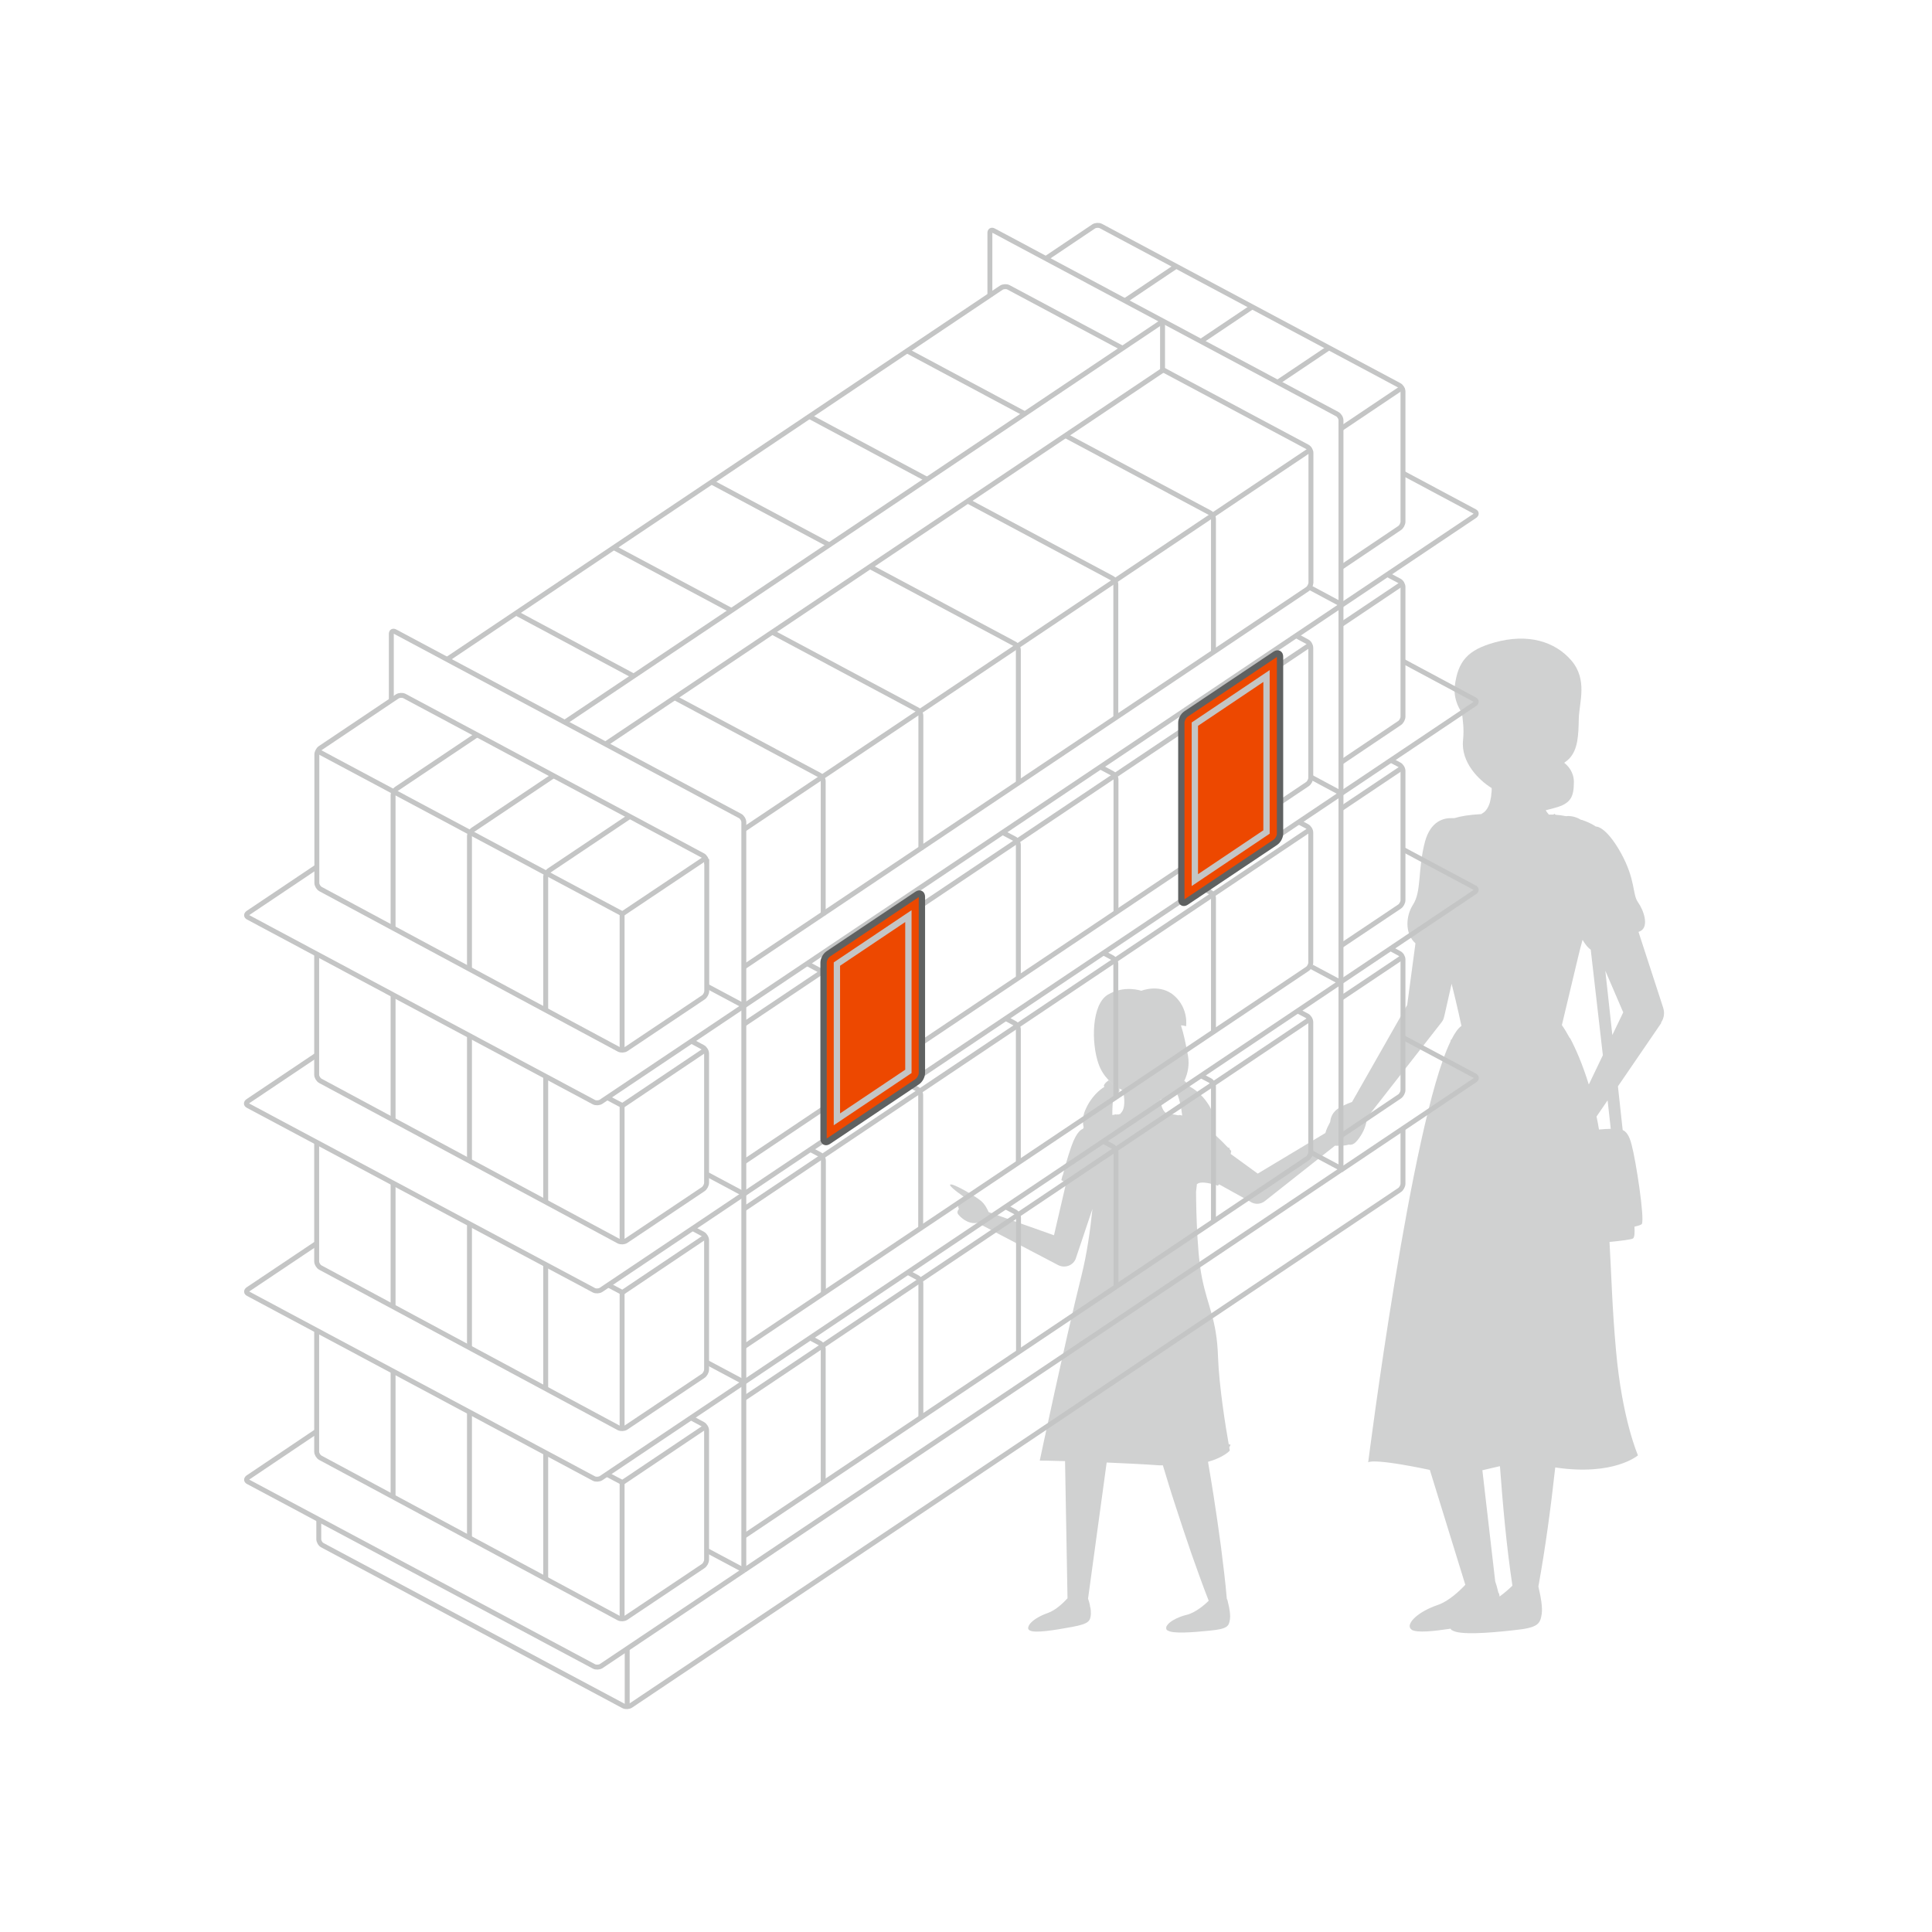 <?xml version="1.0" encoding="UTF-8"?> <svg xmlns="http://www.w3.org/2000/svg" version="1.1" viewBox="0 0 110 110"><defs><style> .cls-1 { stroke: #5f6161; } .cls-1, .cls-2 { stroke-width: .36px; } .cls-1, .cls-2, .cls-3 { fill: none; stroke-miterlimit: 10; } .cls-4 { fill: #c4c5c5; opacity: .8; } .cls-2, .cls-3 { stroke: #c4c5c5; } .cls-3 { stroke-width: .28px; } .cls-5 { fill: #ed4800; } </style></defs><g><g id="Layer_2"><g><g><g><path class="cls-3" d="M42.35,89.47v-42.66c0-.13-.1-.29-.21-.35l-19.65-10.5c-.12-.06-.21,0-.21.13v3.8"></path><line class="cls-3" x1="40.29" y1="56.17" x2="42.35" y2="57.27"></line><line class="cls-3" x1="40.29" y1="66.88" x2="42.35" y2="67.98"></line><line class="cls-3" x1="40.23" y1="77.56" x2="42.35" y2="78.69"></line><line class="cls-3" x1="40.23" y1="88.27" x2="42.35" y2="89.4"></line></g><g><path class="cls-3" d="M76.35,66.53V23.93c0-.13-.1-.29-.21-.35l-19.57-10.45c-.12-.06-.21,0-.21.13v3.63"></path><line class="cls-3" x1="74.63" y1="33.48" x2="76.35" y2="34.4"></line><line class="cls-3" x1="74.63" y1="44.24" x2="76.35" y2="45.16"></line><line class="cls-3" x1="74.68" y1="55.05" x2="76.35" y2="55.94"></line><line class="cls-3" x1="74.63" y1="65.61" x2="76.35" y2="66.53"></line></g><g><path class="cls-3" d="M79.88,48.36l4.08,2.18c.12.06.12.17.01.25l-49.75,33.37c-.11.07-.3.08-.41.02l-19.68-10.52c-.12-.06-.12-.17-.01-.25l3.91-2.62"></path><path class="cls-3" d="M76.35,66.62l7.63-5.12c.11-.07.1-.19-.01-.25l-4.05-2.16"></path></g><g><line class="cls-3" x1="42.36" y1="89.41" x2="76.41" y2="66.57"></line><path class="cls-3" d="M42.36,89.41l-8.13,5.45c-.11.07-.3.08-.41.02l-19.69-10.51c-.12-.06-.12-.17-.01-.25l3.91-2.63"></path></g><line class="cls-3" x1="32.16" y1="41.12" x2="66.27" y2="18.25"></line><line class="cls-3" x1="66.19" y1="18.3" x2="66.19" y2="21.09"></line><g><line class="cls-3" x1="18.08" y1="42.76" x2="35.42" y2="52.02"></line><line class="cls-3" x1="35.42" y1="52.04" x2="40.23" y2="48.82"></line><path class="cls-3" d="M40.23,49.06c0-.13-.1-.29-.21-.35l-16.99-9.08c-.12-.06-.3-.05-.41.02l-4.38,2.94c-.11.07-.2.24-.2.37v7.31c0,.13.1.29.21.35l16.99,9.13c.12.06.3.05.41-.02l4.39-2.94c.11-.07.2-.24.2-.37v-7.36h0Z"></path><line class="cls-3" x1="35.42" y1="51.99" x2="35.42" y2="59.87"></line></g><g><line class="cls-3" x1="34.57" y1="62.49" x2="35.42" y2="62.94"></line><line class="cls-3" x1="35.42" y1="62.96" x2="40.23" y2="59.73"></line><path class="cls-3" d="M18.03,54.32v6.87c0,.13.1.29.21.35l16.99,9.13c.12.06.3.05.41-.02l4.39-2.94c.11-.07.2-.24.2-.37v-7.36c0-.13-.1-.29-.21-.35l-.65-.35"></path><line class="cls-3" x1="35.42" y1="62.91" x2="35.42" y2="70.79"></line></g><g><line class="cls-3" x1="34.57" y1="73.13" x2="35.42" y2="73.58"></line><line class="cls-3" x1="35.42" y1="73.6" x2="40.23" y2="70.37"></line><path class="cls-3" d="M18.03,64.95v6.87c0,.13.1.29.21.35l16.99,9.13c.12.06.3.05.41-.02l4.39-2.94c.11-.07.2-.24.2-.37v-7.36c0-.13-.1-.29-.21-.35l-.65-.35"></path><line class="cls-3" x1="35.42" y1="73.55" x2="35.42" y2="81.42"></line></g><g><line class="cls-3" x1="34.57" y1="83.95" x2="35.42" y2="84.4"></line><line class="cls-3" x1="35.42" y1="84.42" x2="40.23" y2="81.19"></line><path class="cls-3" d="M18.03,75.78v6.87c0,.13.1.29.21.35l16.99,9.13c.12.06.3.05.41-.02l4.39-2.94c.11-.07.2-.24.2-.37v-7.36c0-.13-.1-.29-.21-.35l-.65-.35"></path><line class="cls-3" x1="35.42" y1="84.37" x2="35.42" y2="92.24"></line></g><path class="cls-3" d="M25.46,37.54l31.55-21.16c.11-.07.3-.08.41-.02l6.48,3.46"></path><line class="cls-3" x1="42.35" y1="47.23" x2="74.57" y2="25.63"></line><line class="cls-3" x1="76.35" y1="24.41" x2="79.91" y2="22.02"></line><path class="cls-3" d="M76.35,32.31l3.33-2.24c.11-.07.2-.24.2-.37v-7.41c0-.13-.1-.29-.21-.35l-16.99-9.07c-.12-.06-.3-.05-.41.02l-2.68,1.8"></path><path class="cls-3" d="M76.35,53.85l3.33-2.23c.11-.07.2-.24.2-.37v-7.36c0-.13-.1-.29-.21-.35l-.47-.25"></path><line class="cls-3" x1="76.35" y1="56.84" x2="79.83" y2="54.51"></line><line class="cls-3" x1="76.35" y1="46.05" x2="79.81" y2="43.73"></line><line class="cls-3" x1="76.35" y1="35.57" x2="79.88" y2="33.2"></line><line class="cls-3" x1="34.48" y1="42.36" x2="66.19" y2="21.09"></line><path class="cls-3" d="M66.21,21.05l8.22,4.39c.12.06.21.22.21.35v7.39c-.01.13-.1.3-.21.37l-32.08,21.51"></path><line class="cls-3" x1="42.35" y1="58.32" x2="74.57" y2="36.72"></line><path class="cls-3" d="M73.79,36.19l.63.34c.12.06.21.22.21.35v7.4c0,.13-.09.3-.2.37l-32.08,21.51"></path><path class="cls-3" d="M42.35,76.68l32.08-21.51c.11-.07.2-.24.2-.37v-7.4c0-.13-.1-.29-.21-.35l-.47-.25"></path><line class="cls-3" x1="42.35" y1="68.84" x2="74.57" y2="47.24"></line><path class="cls-3" d="M42.35,87.47l32.08-21.51c.11-.07.2-.24.2-.37v-7.4c0-.13-.1-.29-.21-.35l-.53-.28"></path><line class="cls-3" x1="42.35" y1="79.63" x2="74.56" y2="58.04"></line><path class="cls-3" d="M79.17,54.01l.5.27c.12.06.21.22.21.35v7.43c0,.13-.09.3-.2.37l-3.33,2.24"></path><path class="cls-3" d="M79.88,64.25v3.14c0,.13-.09.3-.2.37l-43.77,29.35c-.11.07-.3.08-.41.02l-17.14-9.15c-.12-.06-.21-.22-.21-.35v-1.11"></path><path class="cls-3" d="M78.99,32.71l.68.36c.12.06.21.22.21.35v7.38c0,.13-.09.3-.2.37l-3.33,2.24"></path><line class="cls-3" x1="35.71" y1="97.25" x2="35.71" y2="93.86"></line><path class="cls-3" d="M79.88,26.94l4.08,2.18c.12.06.12.17.01.25l-49.75,33.36c-.11.07-.3.08-.41.02l-19.68-10.52c-.12-.06-.12-.17-.01-.25l3.92-2.63"></path><path class="cls-3" d="M79.91,37.66l4.05,2.17c.12.06.12.17.01.25l-49.75,33.36c-.11.07-.3.08-.41.02l-19.69-10.51c-.12-.06-.12-.17-.01-.25l3.92-2.63"></path></g><g><path class="cls-3" d="M27.16,41.84l-4.58,3.07c-.11.07-.2.24-.2.37v7.55"></path><path class="cls-3" d="M31.51,44.17l-4.58,3.07c-.11.07-.2.24-.2.37v7.55"></path><path class="cls-3" d="M35.85,46.49l-4.58,3.07c-.11.07-.2.24-.2.37v7.55"></path></g><g><line class="cls-3" x1="22.38" y1="56.64" x2="22.38" y2="63.84"></line><line class="cls-3" x1="26.73" y1="58.96" x2="26.73" y2="66.17"></line><line class="cls-3" x1="31.07" y1="61.28" x2="31.07" y2="68.49"></line></g><g><line class="cls-3" x1="22.38" y1="67.35" x2="22.38" y2="74.42"></line><line class="cls-3" x1="26.73" y1="69.67" x2="26.73" y2="76.75"></line><line class="cls-3" x1="31.07" y1="71.98" x2="31.07" y2="79.08"></line></g><g><line class="cls-3" x1="22.38" y1="78.06" x2="22.38" y2="85.27"></line><line class="cls-3" x1="26.73" y1="80.38" x2="26.73" y2="87.59"></line><line class="cls-3" x1="31.07" y1="82.71" x2="31.07" y2="89.92"></line></g><g><path class="cls-3" d="M60.66,24.8l8.22,4.39c.12.06.21.22.21.35v7.63"></path><path class="cls-3" d="M55.1,28.53l8.22,4.39c.12.06.21.22.21.35v7.63"></path><path class="cls-3" d="M49.55,32.27l8.22,4.39c.12.06.21.22.21.35v7.63"></path><path class="cls-3" d="M44,36.01l8.22,4.39c.12.06.21.22.21.35v7.63"></path><path class="cls-3" d="M38.44,39.74l8.22,4.39c.12.06.21.22.21.35v7.63"></path></g><g><path class="cls-3" d="M68.21,39.94l.67.36c.12.06.21.22.21.35v7.63"></path><path class="cls-3" d="M62.6,43.64l.73.39c.12.06.21.22.21.35v7.63"></path><path class="cls-3" d="M57.07,47.39l.7.37c.12.06.21.22.21.35v7.63"></path><path class="cls-3" d="M51.48,51.11l.74.39c.12.06.21.22.21.35v7.63"></path><path class="cls-3" d="M45.95,54.86l.71.38c.12.06.21.22.21.35v7.63"></path></g><g><path class="cls-3" d="M68.4,50.52l.48.26c.12.06.21.22.21.35v7.63"></path><path class="cls-3" d="M62.78,54.23l.54.29c.12.06.21.22.21.35v7.63"></path><path class="cls-3" d="M57.27,57.99l.5.27c.12.06.21.22.21.35v7.63"></path><path class="cls-3" d="M51.7,61.72l.51.28c.12.06.21.22.21.35v7.63"></path><path class="cls-3" d="M46.14,65.45l.53.28c.12.06.21.22.21.35v7.63"></path></g><g><path class="cls-3" d="M68.38,61.25l.5.26c.12.06.21.22.21.35v7.63"></path><path class="cls-3" d="M62.81,64.98l.52.28c.12.06.21.22.21.35v7.63"></path><path class="cls-3" d="M57.25,68.71l.53.28c.12.06.21.22.21.35v7.63"></path><path class="cls-3" d="M51.68,72.44l.54.29c.12.06.21.22.21.35v7.63"></path><path class="cls-3" d="M46.12,76.17l.54.29c.12.06.21.22.21.35v7.63"></path></g><line class="cls-3" x1="51.65" y1="19.98" x2="58.35" y2="23.56"></line><line class="cls-3" x1="46.08" y1="23.71" x2="52.78" y2="27.29"></line><line class="cls-3" x1="40.52" y1="27.45" x2="47.21" y2="31.02"></line><line class="cls-3" x1="34.95" y1="31.18" x2="41.65" y2="34.76"></line><line class="cls-3" x1="29.39" y1="34.91" x2="36.02" y2="38.46"></line><line class="cls-3" x1="72.75" y1="21.76" x2="75.67" y2="19.8"></line><line class="cls-3" x1="68.38" y1="19.43" x2="71.3" y2="17.47"></line><line class="cls-3" x1="64.05" y1="17.12" x2="66.97" y2="15.16"></line></g><polygon class="cls-5" points="52.48 61.41 46.89 65.16 46.89 64.68 46.88 54.85 47.1 54.34 52.36 50.91 52.48 51.28 52.48 61.41"></polygon><polygon class="cls-5" points="72.53 48.01 67.43 51.42 67.25 51.22 67.26 41.07 67.55 40.55 72.78 37.14 72.91 37.37 72.87 47.55 72.53 48.01"></polygon><g><path class="cls-1" d="M67.53,51.36c-.15.1-.27.03-.27-.14v-10.07c0-.18.12-.4.27-.5l5.08-3.4c.15-.1.27-.03.27.14v10.07c0,.18-.12.4-.27.5l-5.08,3.4Z"></path><polygon class="cls-2" points="72.11 47.37 72.11 38.49 68.03 41.23 68.03 50.11 72.11 47.37"></polygon></g><g><path class="cls-1" d="M47.16,64.98c-.15.1-.27.03-.27-.14v-10.03c0-.18.12-.4.27-.5l5.06-3.39c.15-.1.27-.03.27.14v10.03c0,.18-.12.4-.27.5l-5.06,3.39Z"></path><polygon class="cls-2" points="51.72 61 51.72 52.16 47.65 54.89 47.65 63.73 51.72 61"></polygon></g><path class="cls-4" d="M94.58,58.21c.17-.25.2-.55.12-.81l-.04-.13-1.37-4.21s.09-.04.13-.06c.47-.27.17-1.17-.16-1.63s-.12-1.27-.98-2.82c-.87-1.55-1.42-1.49-1.42-1.49h0c-.22-.15-.5-.28-.8-.38h0s-.01,0-.03,0h-.01c-.41-.26-.8-.22-.85-.21-.22-.04-.42-.07-.6-.08l-.08-.06s-.01.02-.04.05h-.27s-.02-.05-.05-.07c-.05-.05-.09-.12-.12-.18.17-.04.33-.08.5-.13.92-.24,1.1-.62,1.1-1.48,0-.55-.32-.91-.55-1.09.09-.07.18-.13.28-.23.51-.53.53-1.36.55-2.28.02-.92.52-2.21-.42-3.31-.94-1.1-2.49-1.56-4.38-1.03-1.5.42-2.08,1.04-2.26,2.48-.1.84.38,1.48.38,1.48,0,0,.01,0,.02-.02.05.48.14.93.07,1.63-.13,1.25.9,2.27,1.63,2.72v.13c0,.07-.01.13-.02.19,0,.07-.01.14-.02.2-.02.11-.04.2-.06.29h0c-.11.37-.29.56-.45.64-.01,0-.02.02-.03.03-.71.04-1.18.12-1.54.23h-.19c-.38,0-1.16.13-1.49,1.35-.42,1.6-.18,2.8-.68,3.58-.39.6-.5,1.62.14,2.2l-.47,3.51-3.14,5.52c-.11.04-.31.11-.65.29-.52.27-.57.67-.6.86h0c-.08.15-.21.39-.27.62l-3.85,2.31-1.54-1.12c.02-.1.03-.17.03-.17,0,0-.04-.05-.1-.11,0-.02.01-.05.01-.06l-.09-.02c-.17-.18-.47-.49-.94-.91.1-.44.2-.94-.14-1.49-.46-.75-1.03-1.06-1.3-1.17.01-.03.03-.06.03-.08-.02-.06-.08-.11-.14-.15.2-.42.3-.91.21-1.43-.14-.74-.23-1.19-.4-1.73.1,0,.2.02.29.05,0,0,.16-.98-.65-1.72s-1.9-.3-1.9-.3c0,0-.96-.34-1.9.22-.93.55-.96,2.74-.53,3.95.26.74.8,1.17,1.17,1.39-.26-.14-.6-.46-.6-.46,0,0-.23.15-.27.3,0,.02.02.05.03.07-.24.15-.76.54-1.1,1.35-.15.36-.14.68-.08.97-.02.03-.04.05-.05.08-.02,0-.33.07-.65.99-.22.63-.39,1.26-.48,1.62l-.03.06h0c-.04.15-.06.24-.06.24,0,0,.11.07.27.17l-.69,2.97-3.72-1.32c-.07-.16-.21-.45-.44-.64-.33-.28-1.58-1-1.74-.93s.84.75.84.75c0,0-.28-.12-.21.3,0,0-.29.08-.14.34,0,0-.15.16-.05.3.07.1.53.61,1.1.49l4.6,2.41c.35.18.79.05.97-.3.02-.03.03-.07.04-.1l.03-.09.91-2.71c-.13,1.26-.32,2.58-.62,3.78-.95,3.8-2.38,10.55-2.38,10.55,0,0,.57,0,1.44.03l.14,7.81c-.2.22-.66.68-1.13.84-.51.18-.86.42-1.02.63h0c-.05.07-.08.14-.09.2v.03c0,.05.03.1.09.13.3.17,1.43-.02,2.41-.2s1.04-.34,1.07-.74c0-.13,0-.29-.05-.44v-.04h0c-.03-.14-.07-.28-.11-.39l1.06-7.75c.97.04,2.02.09,3.01.16h.19c.23.75.45,1.5.7,2.25.3.93.61,1.86.93,2.79.32.9.63,1.78.98,2.67-.17.17-.72.67-1.25.8-.13.03-.25.07-.36.11h0s-.03.02-.05.02c-.13.05-.25.11-.35.17-.01,0-.03.02-.04.02-.11.07-.19.13-.25.2l-.03.03c-.05.06-.09.12-.09.18v.03c0,.05.02.1.07.13h.01c.29.2,1.42.11,2.42.01s1.07-.25,1.13-.65c.06-.39-.16-1.14-.16-1.14h-.02v-.03c-.08-.98-.21-1.96-.33-2.94-.13-.97-.27-1.95-.42-2.91-.1-.65-.21-1.29-.32-1.94.92-.26,1.24-.64,1.24-.64,0,0-.01-.07-.03-.19.06-.08.07-.14.07-.15l-.1-.02c-.16-.89-.55-3.27-.61-4.98-.07-2.13-.58-2.84-.91-4.48-.34-1.64-.34-4.92-.34-4.92h0c.02-.15.03-.3.05-.44h.02c.17-.15.62-.06.91.02l.05.05h0l.03-.03c.11.03.18.06.18.06.03-.02.05-.06.07-.08l1.75.97.08.05c.25.14.55.11.77-.06l4-3.16h.03s.47.03.75-.06c.24.04.41-.08.7-.53.19-.3.32-.67.34-1l4.25-5.44c.07-.09.12-.19.14-.3l.03-.12.4-1.77c.33,1.31.56,2.4.56,2.4-.19.13-.38.4-.57.78h-.03l-.03.12c-2.23,4.61-4.68,23.95-4.68,23.95,0,0,.17-.27,3.51.43l2.02,6.54c-.31.33-.93.93-1.57,1.15-1.14.39-1.76,1.03-1.56,1.33h0s.05.06.09.09c.31.17,1.21.08,2.2-.07.02.03.04.07.08.09h.01c.42.28,2.05.16,3.48,0,1.43-.14,1.53-.36,1.62-.93.03-.2.01-.44-.02-.69h0c-.05-.36-.13-.7-.17-.87.41-2.26.71-4.52.96-6.78,3.35.5,4.71-.69,4.71-.69,0,0-.9-2.03-1.25-5.97-.22-2.44-.25-4.07-.37-6.18.72-.07,1.26-.14,1.34-.2.09-.07.1-.34.08-.67.23-.05.39-.11.42-.15.17-.3-.33-3.58-.58-4.51-.14-.56-.32-.76-.51-.84l-.27-2.49,2.47-3.61-.02-.02ZM67.13,63.5s-.1,0-.14-.02l-.19-.03h0c-.1,0-.22,0-.34-.02,0,0-.01-.02-.02-.03-.11-.05-.23-.18-.3-.42-.01-.04-.02-.08-.03-.12,0-.04-.02-.07-.03-.12,0-.03,0-.06-.01-.09v-.05c.13-.02.25-.04.37-.09.15-.06.3-.16.44-.28h0s.06-.03.09-.04c.08.12.23.47.34,1.32l-.18-.03v.02ZM63.74,61.97h0-.02c.09.05.16.09.22.12.08.4.16,1.03-.14,1.3,0,0,0,.03-.03.04-.04,0-.06,0-.06.02h-.08s-.06,0-.08.02v-.03l-.18.04h-.04c0-.79.08-1.12.14-1.26.03,0,.07.02.09.03.24.03.17-.28.17-.28ZM85.4,83.48c.17,2.27.37,4.53.71,6.8-.08.08-.36.35-.73.62-.01-.07-.02-.14-.04-.2,0,0-.02,0-.02.01-.06-.26-.13-.51-.19-.68l-.73-6.32c.33-.07.65-.16.99-.23h.01ZM89.37,59.1l-.02-.04h0c-.25-.46-.42-.69-.42-.69h0v-.02c.02-.1.45-1.87.89-3.73.07-.31.17-.69.28-1.1h.01c.16.27.31.45.46.55l.69,6.01-.8,1.67c-.37-1.2-.77-2.09-1.07-2.65h-.02ZM91.4,55.27l1.02,2.37-.62,1.29s-.4-3.66-.4-3.66ZM91.72,64.27c-.19,0-.42.02-.68.04-.04-.25-.09-.5-.14-.74l.63-.92.18,1.62h.01Z"></path></g></g></svg> 